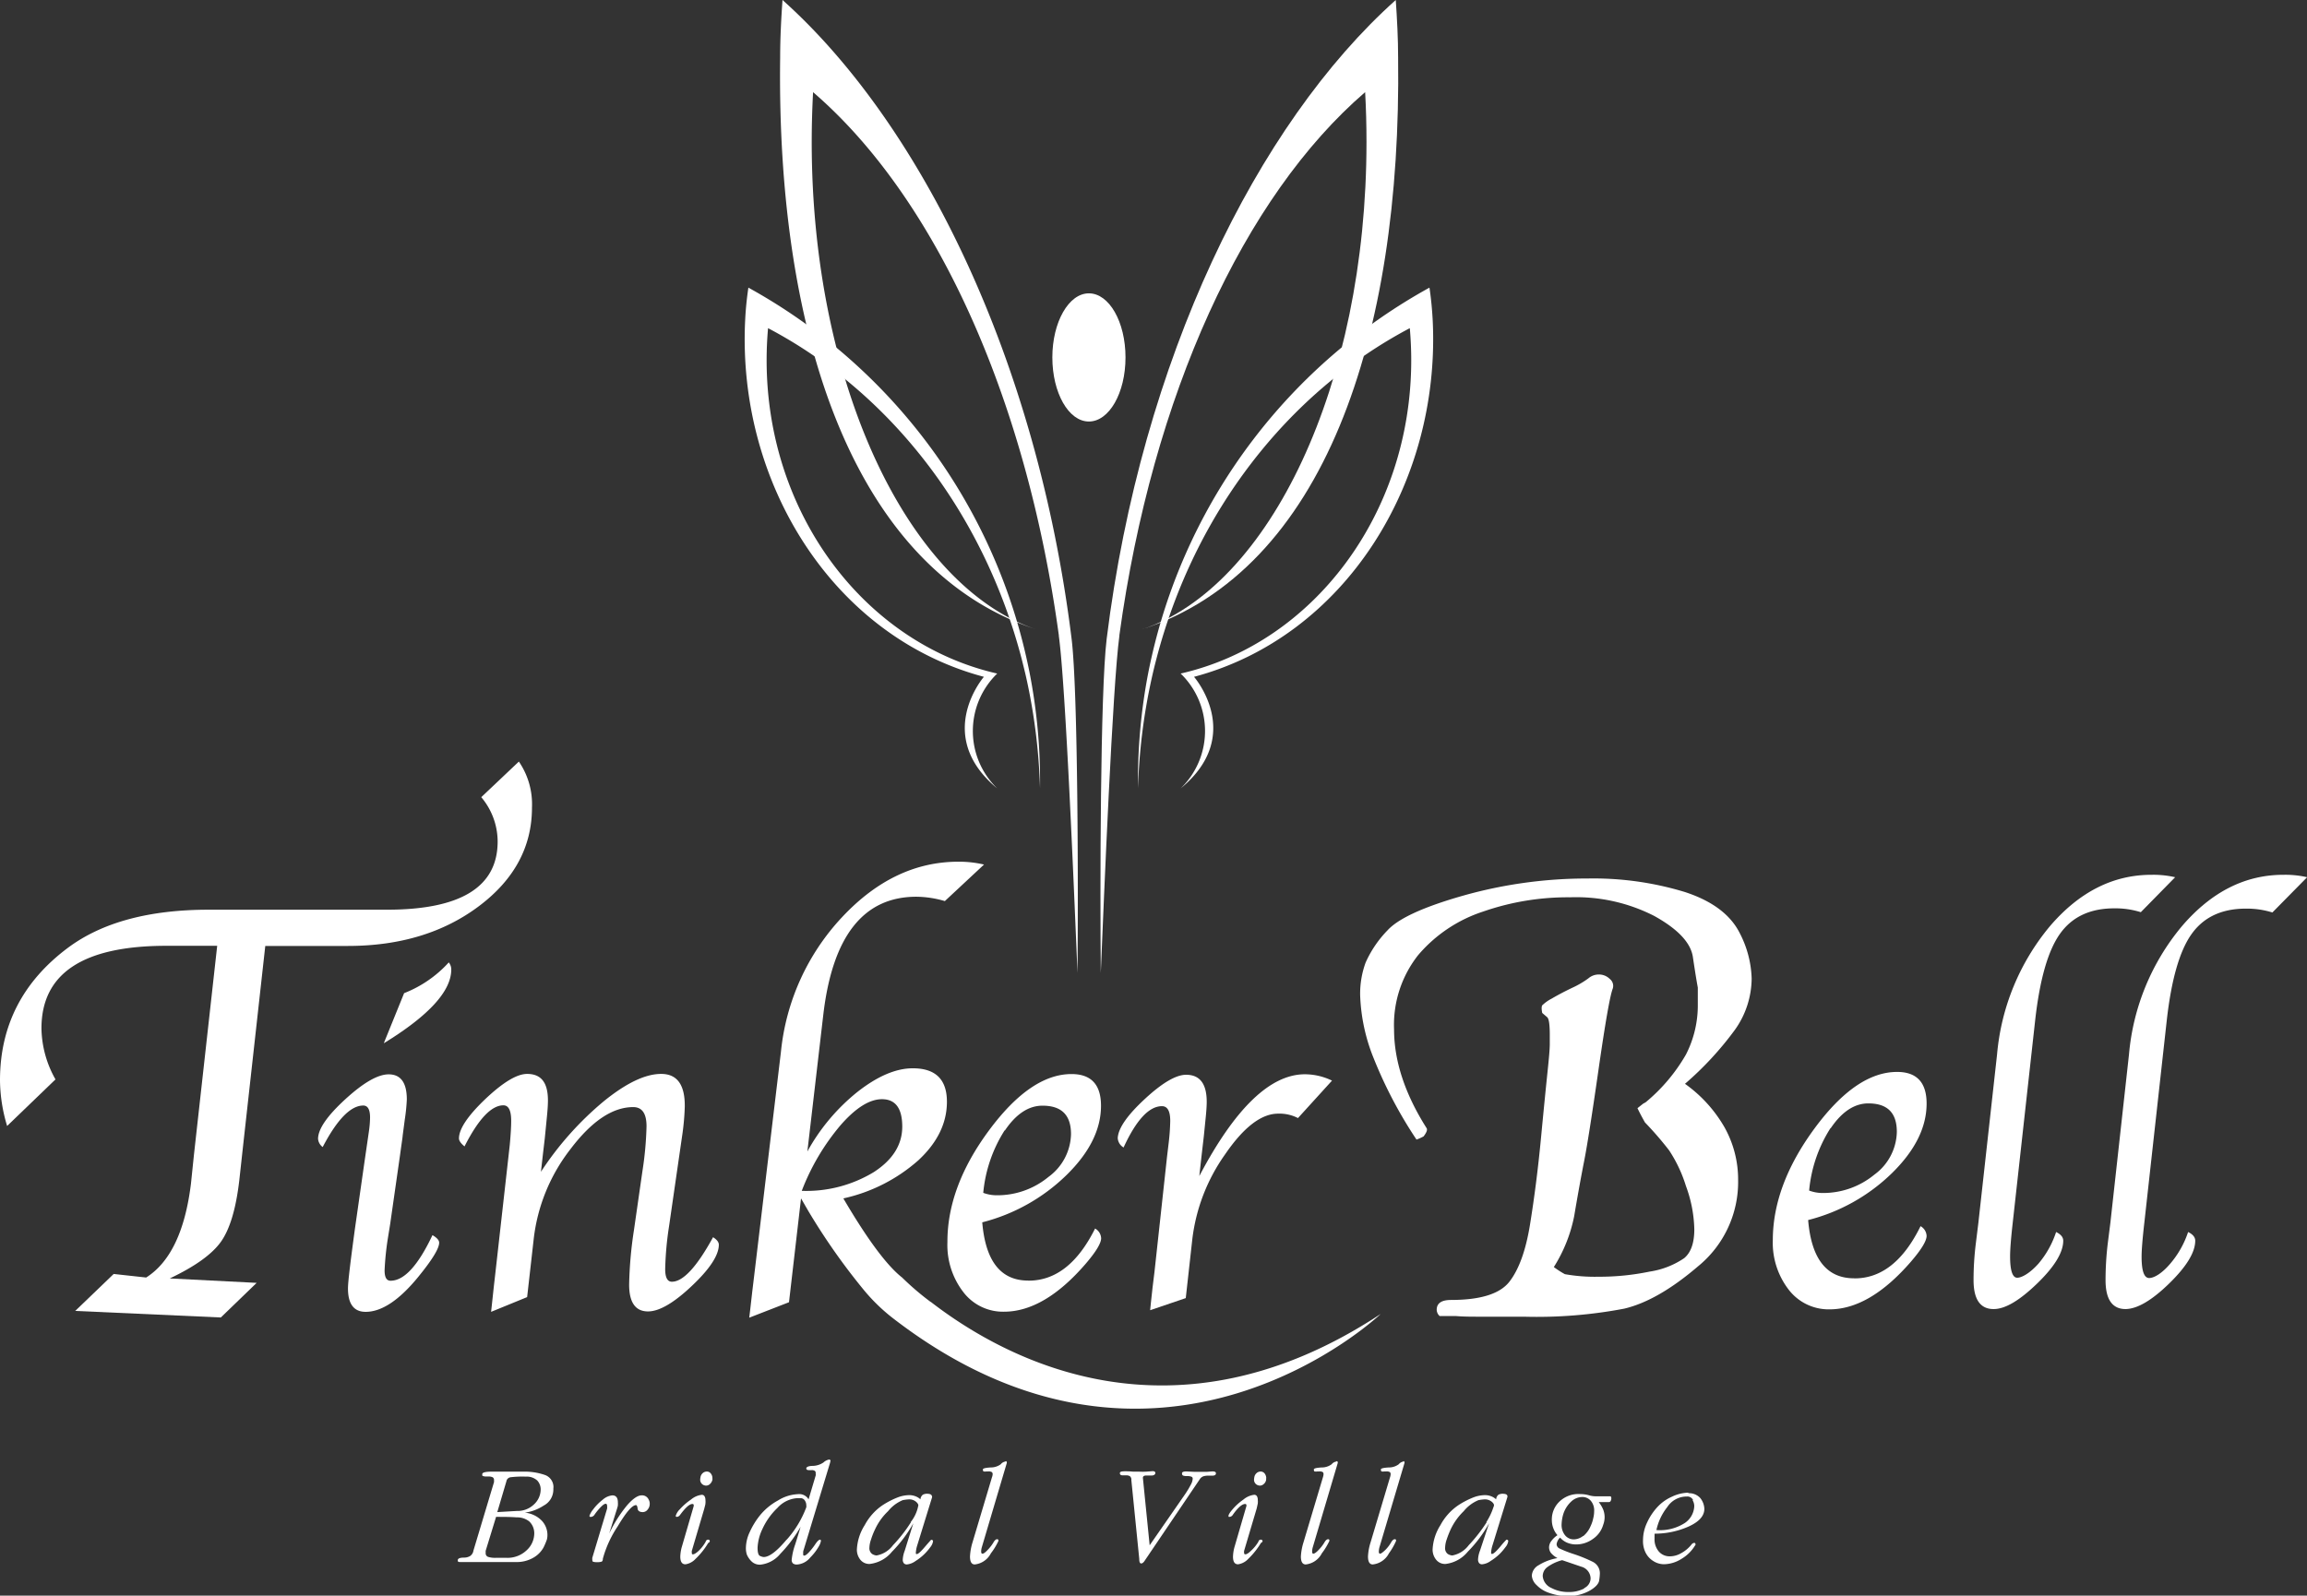 <svg xmlns="http://www.w3.org/2000/svg" viewBox="0 0 323.86 224.06"><rect x="0" y="0" width="323.86" height="224.06" fill="#333333" stroke="none"/><defs><style>.cls-1{fill:#fff;}</style></defs><g id="レイヤー_2" data-name="レイヤー 2"><g id="レイヤー_1-2" data-name="レイヤー 1"><path class="cls-1" d="M130.65,182.82a38,38,0,0,1-4-3.42q-3.21-2.51-8.26-11.12a23.45,23.45,0,0,0,10.54-5.36q4-3.72,4-8.21c0-3.14-1.6-4.7-4.79-4.7q-3.56,0-7.8,3.34a28.05,28.05,0,0,0-7,8.34l2.24-19.24q1.95-16.53,13.06-16.53a14.58,14.58,0,0,1,4,.61l5.5-5.13a15.62,15.62,0,0,0-3.59-.4q-9.06,0-16.35,7.8a32.35,32.35,0,0,0-8.57,18.89L105.9,178.9l-.3,2.49-.3,2.64-.12,1,5.58-2.17,1.69-14.58.93,1.61A89.8,89.8,0,0,0,121.15,181a25.78,25.78,0,0,0,4.3,4.18c37.45,28.8,68.37-.67,68.37-.67-29,19.13-52.56,6.49-63.17-1.71m-18.09-15.6A31.86,31.86,0,0,1,118,158c2.13-2.44,4.07-3.65,5.81-3.65q2.85,0,2.85,3.85c0,2.54-1.34,4.67-4,6.39A18.26,18.26,0,0,1,112.56,167.22Z"/><path class="cls-1" d="M7.79,151.57,1,158.11a22.65,22.65,0,0,1-1-6.41q0-11.52,9.59-18.65,7.17-5.31,19.73-5.31h25q15.56,0,15.54-9.6a9.69,9.69,0,0,0-2.3-6.2l5.28-5a10.6,10.6,0,0,1,1.84,6.45q0,8.25-7.43,13.84t-18.38,5.6H37.24L34.1,161.12l-.51,4.65c-.47,4-1.33,6.84-2.57,8.59s-3.64,3.48-7.19,5.16l12.2.62L31,185l-20.44-.92,5.4-5.19,4.56.5q5.07-3.22,6.29-13.2l.42-4.06,3.26-29.32H23.37q-17.55,0-17.55,11.6A14.93,14.93,0,0,0,7.79,151.57Z"/><path class="cls-1" d="M60.73,173.45c.61.36.92.71.92,1.05,0,.82-1,2.43-2.95,4.82q-4,4.89-7.37,4.89c-1.65,0-2.48-1.1-2.48-3.29,0-.93.35-3.78,1-8.55l1.32-9.24.34-2.34.27-1.86a15.06,15.06,0,0,0,.17-2c0-1.13-.32-1.69-.95-1.69-1.76,0-3.67,1.94-5.7,5.83a1.6,1.6,0,0,1-.65-1.15c0-1.38,1.28-3.23,3.82-5.56s4.58-3.5,6.09-3.5q2.55,0,2.55,3.53a25.89,25.89,0,0,1-.28,2.78l-.3,2.27c0,.19-.15,1.1-.37,2.75l-1.39,9.71-.35,2.17a40,40,0,0,0-.43,4.31c0,1,.28,1.46.84,1.46q2.85,0,5.87-6.38m-6.81-27,2.84-7A16.63,16.63,0,0,0,63,135.14a1.6,1.6,0,0,1,.35,1Q63.35,140.68,53.92,146.47Z"/><path class="cls-1" d="M74.92,174,74,182.14l-5.06,2.07.11-1,.27-2.52.27-2.37,1.77-15.75.2-1.79c.13-1.41.2-2.54.2-3.4,0-1.44-.36-2.17-1.09-2.17-1.69,0-3.51,1.93-5.46,5.77-.52-.43-.78-.8-.78-1.12q0-2,3.72-5.55c2.48-2.34,4.42-3.51,5.85-3.51,2,0,2.92,1.25,2.92,3.73,0,.64-.06,1.48-.17,2.55l-.27,2.75-.27,2.3-.27,2.41a44.63,44.63,0,0,1,8.77-9.86q4.77-3.89,8.12-3.88t3.3,4.58a34.65,34.65,0,0,1-.38,4.18l-1.83,12.65a45.38,45.38,0,0,0-.54,6c0,1.17.31,1.77.94,1.77q2.36,0,5.78-6.25.81.51.81,1.05,0,2.21-3.78,5.78c-2.52,2.39-4.58,3.59-6.16,3.59q-2.66,0-2.65-3.8A56.84,56.84,0,0,1,89,172.7l1.18-8.21a47.9,47.9,0,0,0,.58-6.34c0-1.79-.62-2.69-1.87-2.69q-4.34,0-8.8,5.89A25.19,25.19,0,0,0,74.92,174Z"/><path class="cls-1" d="M141.07,158.74q2.35-3.48,5.28-3.48c2.69,0,4,1.33,4,4a7.64,7.64,0,0,1-3.16,6,11.29,11.29,0,0,1-7.37,2.58,5.4,5.4,0,0,1-1.79-.34,19.68,19.68,0,0,1,3-8.77m3.31,21.09q-5.77,0-6.45-8.18A26.16,26.16,0,0,0,149.72,165q4.84-4.74,4.84-9.73,0-4.45-4.14-4.45-5.73,0-11.59,7.92T133,174.43a10.81,10.81,0,0,0,2.23,7,7,7,0,0,0,5.71,2.76q5.66,0,11.46-6.72c1.46-1.7,2.18-2.9,2.18-3.6a1.65,1.65,0,0,0-.85-1.36Q150.08,179.84,144.38,179.83Z"/><path class="cls-1" d="M168.67,162.35l-.31,2.79q7.53-14.29,14.83-14.29a8.79,8.79,0,0,1,3.8.89L182.21,157a5.65,5.65,0,0,0-2.79-.62q-3.53,0-7.45,5.73A25.84,25.84,0,0,0,167.38,174l-.92,8.28-5,1.7.1-1,.24-2.2.27-2.2,1.76-16.16.21-1.76a31.14,31.14,0,0,0,.24-3.26c0-1.38-.39-2.07-1.16-2.07q-2.72,0-5.39,5.8a1.64,1.64,0,0,1-.82-1.32c.07-1.38,1.33-3.2,3.79-5.48s4.39-3.41,5.81-3.41q2.89,0,2.89,3.8c0,.61-.06,1.44-.17,2.48L169,159.5Z"/><path class="cls-1" d="M257,158.42q2.36-3.48,5.28-3.48c2.69,0,4,1.33,4,4a7.62,7.62,0,0,1-3.15,6,11.31,11.31,0,0,1-7.37,2.58,5.4,5.4,0,0,1-1.79-.34,19.56,19.56,0,0,1,3-8.77m3.31,21.09q-5.77,0-6.45-8.18a26,26,0,0,0,11.79-6.61c3.22-3.17,4.84-6.41,4.84-9.75,0-2.95-1.38-4.44-4.14-4.44q-5.75,0-11.59,7.93t-5.86,15.66a10.78,10.78,0,0,0,2.24,7,7.07,7.07,0,0,0,5.71,2.75q5.65,0,11.46-6.72c1.45-1.69,2.18-2.89,2.18-3.6a1.65,1.65,0,0,0-.85-1.36Q266,179.52,260.34,179.51Z"/><path class="cls-1" d="M288.64,173c.65.32,1,.72,1,1.22,0,1.63-1.21,3.64-3.65,6s-4.47,3.6-6.12,3.6q-2.82,0-2.82-4.07a41.63,41.63,0,0,1,.31-5.06l.37-3,2.62-23.62a32.53,32.53,0,0,1,7.41-18q6.18-7.23,14.27-7.23a13.67,13.67,0,0,1,3.32.34l-4.82,4.91a11.93,11.93,0,0,0-3.73-.54c-3.39,0-5.93,1.2-7.62,3.58s-2.84,6.43-3.48,12.14l-3.15,28.43c-.25,2.2-.37,3.77-.37,4.72,0,2,.34,3,1,3s1.82-.67,3-2A13.27,13.27,0,0,0,288.64,173Z"/><path class="cls-1" d="M307.17,173c.65.32,1,.72,1,1.22q0,2.44-3.65,6t-6.12,3.6q-2.82,0-2.82-4.07a43.71,43.71,0,0,1,.3-5.06l.38-3,2.61-23.62a32.47,32.47,0,0,1,7.42-18q6.18-7.23,14.26-7.23a13.76,13.76,0,0,1,3.33.34L319,128.13a12,12,0,0,0-3.73-.54c-3.39,0-5.93,1.2-7.62,3.58s-2.84,6.43-3.48,12.14l-3.15,28.43c-.25,2.2-.38,3.77-.38,4.72,0,2,.35,3,1.06,3s1.82-.67,2.95-2A13.27,13.27,0,0,0,307.17,173Z"/><path class="cls-1" d="M244.27,131.11a14.73,14.73,0,0,1,1.63,6.3,12.53,12.53,0,0,1-2.36,7.21,45.47,45.47,0,0,1-7,7.57,19.24,19.24,0,0,1,5.58,6.16A15,15,0,0,1,244,165.7a15.28,15.28,0,0,1-5.63,12.12c-3.75,3.21-7.19,5.19-10.35,5.94a65.48,65.48,0,0,1-14.1,1.13h-6.32c-1.06,0-2.13,0-3.21-.09h-2.29a1.22,1.22,0,0,1-.4-1.09q.15-1.17,2-1.17,6.19,0,8.19-2.56c1.33-1.71,2.3-4.37,2.89-8s1.12-7.68,1.55-12.21.75-7.7.94-9.51.29-3,.29-3.65v-1.3c0-1.44-.12-2.27-.37-2.48l-.69-.59c-.11-.54-.1-.9,0-1.07a5.62,5.62,0,0,1,1.34-.95c.76-.45,1.7-.95,2.82-1.49a12.81,12.81,0,0,0,2.32-1.35,2.23,2.23,0,0,1,1.47-.54,2.14,2.14,0,0,1,1.54.63,1.23,1.23,0,0,1,.41,1.35q-.57,1.44-2,11.4t-2.07,13.1q-.62,3.17-1.35,7.48a21,21,0,0,1-2.85,7.12,12.79,12.79,0,0,0,1.55,1,24.07,24.07,0,0,0,4.72.36,34.73,34.73,0,0,0,7.17-.72,11.68,11.68,0,0,0,4.86-1.89c.94-.78,1.42-2.13,1.42-4.05a18.63,18.63,0,0,0-1.18-6.09,19.42,19.42,0,0,0-2.36-5,47.16,47.16,0,0,0-3.39-3.92c-.37-.66-.73-1.32-1.05-2l.81-.64.33-.18a24.59,24.59,0,0,0,5.66-6.7,15.11,15.11,0,0,0,1.67-7.07v-2.35c-.16-.84-.39-2.26-.69-4.28s-2.11-3.93-5.42-5.77A24.09,24.09,0,0,0,220.39,126a36.12,36.12,0,0,0-12.18,2,20.18,20.18,0,0,0-9.13,6.12,15.81,15.81,0,0,0-3.38,10.41q0,6.66,4.56,13.87c.16.24,0,.63-.41,1.17a6.61,6.61,0,0,1-1,.45,61.89,61.89,0,0,1-6-11.39,25.77,25.77,0,0,1-1.91-8.88,12.69,12.69,0,0,1,.77-4.59,15.53,15.53,0,0,1,3.06-4.51q2.28-2.52,10.72-4.91a64,64,0,0,1,17.4-2.38,44,44,0,0,1,13.61,1.89Q242.32,127.14,244.27,131.11Z"/><path class="cls-1" d="M75.38,207.85a1.84,1.84,0,0,1,.52,1.34,2.86,2.86,0,0,1-.93,2.05,3.33,3.33,0,0,1-2.44.93l-2.72.16L71.09,208a.69.69,0,0,1,.55-.56,13.6,13.6,0,0,1,2.18-.09,2.16,2.16,0,0,1,1.56.51m2.31,1.1a1.8,1.8,0,0,0-1.18-1.84,8.76,8.76,0,0,0-3.14-.47l-1,0c-.35,0-.78,0-1.28,0H70c-.35,0-.67,0-1,0-.86,0-1.3.12-1.3.35s0,.24.13.27a1.1,1.1,0,0,0,.42.06h.32a1.35,1.35,0,0,1,.57.1.42.42,0,0,1,.21.4,2.12,2.12,0,0,1,0,.29l-2.89,9.62a1.1,1.1,0,0,1-.47.76,1.65,1.65,0,0,1-.82.22c-.61,0-.91.12-.91.38s.14.24.42.24h7.7a4.64,4.64,0,0,0,2.55-.64,3.71,3.71,0,0,0,1.38-1.42,9.42,9.42,0,0,0,.46-1.09,2.67,2.67,0,0,0,.08-.64,2.93,2.93,0,0,0-.78-2,3.78,3.78,0,0,0-2.4-1.14,6.36,6.36,0,0,0,2.66-1,2.53,2.53,0,0,0,1.35-2.21,2.58,2.58,0,0,0,0-.32M75,215.32a3.22,3.22,0,0,1-1.07,2.37,3.88,3.88,0,0,1-2.84,1.06H69.6a3.22,3.22,0,0,1-1.07-.13.52.52,0,0,1-.35-.54.88.88,0,0,1,0-.14.9.9,0,0,1,0-.18L69.64,213c1.09,0,2,0,2.89.07a2.71,2.71,0,0,1,1.78.58A2.29,2.29,0,0,1,75,215.32Z"/><path class="cls-1" d="M91.05,210.55a1.15,1.15,0,0,1,.16.62,1.22,1.22,0,0,1-.29.8.86.86,0,0,1-.66.36c-.46,0-.71-.16-.75-.49s-.11-.49-.23-.49c-.53,0-1.39,1-2.58,3a15.46,15.46,0,0,0-2.07,4.52c0,.23-.06.36-.18.42a2.05,2.05,0,0,1-.61.07,1.77,1.77,0,0,1-.53-.05c-.11,0-.16-.12-.16-.29a1.3,1.3,0,0,1,0-.28l2.08-6.91a2.22,2.22,0,0,0,0-.33c0-.23-.07-.34-.21-.34s-.34.13-.62.4a8.1,8.1,0,0,0-1,1.22.7.7,0,0,1-.47.23c-.13,0-.18-.05-.18-.17a2.92,2.92,0,0,1,.52-.89,6.88,6.88,0,0,1,1.34-1.36,2.4,2.4,0,0,1,1.35-.61c.52,0,.78.33.78,1a3,3,0,0,1,0,.36c0,.14-.06.3-.11.48l-1.11,3.52a18.87,18.87,0,0,1,2.54-4c.8-.91,1.48-1.36,2-1.36A1,1,0,0,1,91.05,210.55Z"/><path class="cls-1" d="M100,207.82a1.13,1.13,0,0,1-.41.63.76.76,0,0,1-.68.13.82.82,0,0,1-.61-.9,2.17,2.17,0,0,1,.06-.37,1,1,0,0,1,.33-.49.87.87,0,0,1,.63-.18.69.69,0,0,1,.5.32,1,1,0,0,1,.19.62,1.49,1.49,0,0,1,0,.24m-.58,8.83a10.54,10.54,0,0,1-1.79,2.25,2.41,2.41,0,0,1-1.42.76q-.72,0-.72-1.08a5.63,5.63,0,0,1,.24-1.45l1.59-5.46a.94.94,0,0,0,.06-.28c0-.13-.06-.2-.18-.2-.44,0-1,.53-1.79,1.6A.59.59,0,0,1,95,213c-.09,0-.14-.05-.14-.15a2.18,2.18,0,0,1,.58-.92A8.53,8.53,0,0,1,97,210.57a2.88,2.88,0,0,1,1.51-.67.43.43,0,0,1,.39.2,1,1,0,0,1,.13.52,2.27,2.27,0,0,1,0,.5c0,.14-.08.38-.16.72l-1.75,5.93a.79.79,0,0,0,0,.28c0,.14,0,.21.16.21s.48-.18.85-.54a5.41,5.41,0,0,0,.94-1.24.34.34,0,0,1,.35-.28.2.2,0,0,1,.22.22A.34.34,0,0,1,99.46,216.65Z"/><path class="cls-1" d="M110.42,216.2c-1.36,1.63-2.43,2.44-3.22,2.44a1.56,1.56,0,0,1-.5-.15c-.24-.1-.35-.49-.35-1.16a6.79,6.79,0,0,1,.69-2.65,9.53,9.53,0,0,1,2.1-2.94,4.1,4.1,0,0,1,2.8-1.37l.42,0a.71.71,0,0,1,.61.31,1.18,1.18,0,0,1,.22.69,1,1,0,0,1,0,.28,14.41,14.41,0,0,1-2.73,4.53m6.13-11c0-.15-.07-.23-.2-.23a1.58,1.58,0,0,0-.79.41,2.78,2.78,0,0,1-1.47.48c-.63,0-.94.16-.94.35s.15.25.45.25h.27a.76.76,0,0,1,.49.11.4.4,0,0,1,.11.32V207a.42.42,0,0,1,0,.18l-1,3.36a1.52,1.52,0,0,0-1.49-.73,5.74,5.74,0,0,0-2.81.89,8.5,8.5,0,0,0-2.52,2.08,11.05,11.05,0,0,0-1.46,2.39,5.4,5.4,0,0,0-.52,2.2,2.85,2.85,0,0,0,.14.94,3,3,0,0,0,.62.91,1.65,1.65,0,0,0,1.27.49,4.18,4.18,0,0,0,2.79-1.51,19.21,19.21,0,0,0,2.86-3.81c-.18.62-.43,1.44-.76,2.48a9.17,9.17,0,0,0-.49,2.13.67.67,0,0,0,.18.54.88.88,0,0,0,.58.15,2.62,2.62,0,0,0,1.86-1,7.27,7.27,0,0,0,1.2-1.57,2.17,2.17,0,0,0,.28-.74q0-.18-.12-.18c-.15,0-.38.21-.67.64a8.92,8.92,0,0,1-.88,1.12c-.3.32-.53.48-.67.48s-.15-.08-.15-.24,0-.18,0-.28a1.36,1.36,0,0,1,.08-.32l3.69-12.18A.48.48,0,0,0,116.55,205.2Z"/><path class="cls-1" d="M127.88,213.75a20.48,20.48,0,0,1-2.52,3.23,3.71,3.71,0,0,1-2.31,1.44,1.36,1.36,0,0,1-.63-.22,1,1,0,0,1-.37-.9,3.76,3.76,0,0,1,.23-1.13,10.22,10.22,0,0,1,.57-1.44,8.38,8.38,0,0,1,1.82-2.53,5.23,5.23,0,0,1,2.06-1.55,6.63,6.63,0,0,1,.88-.11,1.48,1.48,0,0,1,1,.35c.26.23.36.44.28.62a5.2,5.2,0,0,1-1.06,2.24m2.34-4a1.38,1.38,0,0,0-.61.13.93.93,0,0,0-.35.66,1.91,1.91,0,0,0-.64-.41,2.32,2.32,0,0,0-1-.18,4.63,4.63,0,0,0-1.51.3,11.6,11.6,0,0,0-2.22,1.15,7.82,7.82,0,0,0-2.45,2.76,7,7,0,0,0-1.1,3.43,2.24,2.24,0,0,0,.48,1.42,1.6,1.6,0,0,0,1.33.6,4.72,4.72,0,0,0,3.11-1.71,18.38,18.38,0,0,0,3-4L127,217.77a4,4,0,0,0-.27,1.22.78.78,0,0,0,.16.53.54.54,0,0,0,.42.16,2.46,2.46,0,0,0,1.2-.47,7.49,7.49,0,0,0,1.21-.94,7.86,7.86,0,0,0,.87-1,1.77,1.77,0,0,0,.39-.83c0-.15-.09-.22-.27-.22,0,0-.31.33-.88,1s-.94,1-1.12,1-.14-.08-.14-.24a4.36,4.36,0,0,1,.2-1l2.08-6.74C130.85,209.92,130.64,209.76,130.22,209.76Z"/><path class="cls-1" d="M141.34,205.42l-3.52,11.88a2.1,2.1,0,0,0-.08.57q0,.3.18.3c.16,0,.41-.18.74-.54a5.63,5.63,0,0,0,.78-1c.18-.33.36-.49.53-.49s.19.08.19.24a8.91,8.91,0,0,1-1.06,1.74,2.89,2.89,0,0,1-2.26,1.56c-.45,0-.67-.37-.67-1.12a8,8,0,0,1,.36-2l2.73-9.14a1.27,1.27,0,0,0,.09-.42.36.36,0,0,0-.12-.29.87.87,0,0,0-.49-.09h-.27a1,1,0,0,1-.37,0c-.08,0-.12-.13-.12-.28s.36-.23,1.07-.28a2.36,2.36,0,0,0,1.44-.45,1,1,0,0,1,.61-.37C141.26,205.11,141.34,205.22,141.34,205.42Z"/><path class="cls-1" d="M170.69,206.86a.29.29,0,0,1-.13.28.91.91,0,0,1-.42.07l-.55,0a2.27,2.27,0,0,0-.65.09,1,1,0,0,0-.49.38l-7.7,11.39c-.19.31-.37.47-.55.47s-.27-.21-.27-.64l-1.11-11.06a.62.62,0,0,0-.19-.54.88.88,0,0,0-.53-.13c-.23,0-.39,0-.48,0-.28,0-.41-.1-.41-.31s.25-.26.75-.26c.24,0,.61,0,1.1.05l.87,0a9.16,9.16,0,0,0,1,0l.87-.07c.26,0,.39.09.39.26s-.17.35-.51.35a3.3,3.3,0,0,1-.39,0l-.36,0c-.33,0-.49.11-.49.33l.95,9.47,5-7.21a14.56,14.56,0,0,0,.81-1.36,1.91,1.91,0,0,0,.23-.76.28.28,0,0,0-.2-.31,1.64,1.64,0,0,0-.55-.08,1.66,1.66,0,0,1-.57-.06q-.18-.06-.18-.33c0-.17.2-.26.63-.26l1,.05.91,0c.25,0,.58,0,1,0l.66-.05C170.5,206.6,170.69,206.69,170.69,206.86Z"/><path class="cls-1" d="M177.76,207.58a1.11,1.11,0,0,0-.19-.62.71.71,0,0,0-.5-.32.85.85,0,0,0-.63.18,1,1,0,0,0-.33.49,2.17,2.17,0,0,0-.06.37.81.81,0,0,0,.61.9.74.74,0,0,0,.67-.13,1,1,0,0,0,.41-.63,1.25,1.25,0,0,0,0-.24m-.51,8.84a.2.2,0,0,0-.22-.22.33.33,0,0,0-.35.28,5.45,5.45,0,0,1-1,1.24q-.55.54-.84.54c-.11,0-.17-.07-.17-.21a1.11,1.11,0,0,1,0-.28l1.76-5.93c.08-.34.13-.58.16-.72a2.35,2.35,0,0,0,0-.5,1,1,0,0,0-.12-.52.43.43,0,0,0-.39-.2,2.88,2.88,0,0,0-1.51.67,7.88,7.88,0,0,0-1.51,1.36c-.39.45-.58.76-.58.92s0,.15.14.15a.6.6,0,0,0,.41-.21c.74-1.07,1.34-1.6,1.79-1.6.12,0,.18.07.18.2a.94.94,0,0,1-.06.28l-1.59,5.46a5.63,5.63,0,0,0-.24,1.45c0,.72.23,1.08.71,1.08a2.43,2.43,0,0,0,1.43-.76,10.86,10.86,0,0,0,1.79-2.25A.4.4,0,0,0,177.25,216.42Z"/><path class="cls-1" d="M187.8,205.42l-3.52,11.88a2.1,2.1,0,0,0-.08.57c0,.2.05.3.18.3s.41-.18.74-.54a5.63,5.63,0,0,0,.78-1c.18-.33.36-.49.54-.49s.18.08.18.24a9.56,9.56,0,0,1-1.06,1.74,2.89,2.89,0,0,1-2.26,1.56c-.45,0-.68-.37-.68-1.12a8.12,8.12,0,0,1,.37-2l2.73-9.14a1.52,1.52,0,0,0,.08-.42.38.38,0,0,0-.11-.29.88.88,0,0,0-.5-.09h-.26a1.07,1.07,0,0,1-.38,0c-.07,0-.11-.13-.11-.28s.36-.23,1.07-.28a2.3,2.3,0,0,0,1.43-.45,1.05,1.05,0,0,1,.61-.37C187.72,205.11,187.8,205.22,187.8,205.42Z"/><path class="cls-1" d="M197.17,205.42l-3.53,11.88a2.59,2.59,0,0,0-.08.57q0,.3.18.3t.75-.54a5.14,5.14,0,0,0,.77-1c.18-.33.36-.49.54-.49s.18.08.18.24a9.14,9.14,0,0,1-1,1.74,2.89,2.89,0,0,1-2.27,1.56c-.44,0-.67-.37-.67-1.12a7.69,7.69,0,0,1,.37-2l2.73-9.14a1.52,1.52,0,0,0,.08-.42.38.38,0,0,0-.11-.29.93.93,0,0,0-.5-.09h-.27a1,1,0,0,1-.37,0c-.08,0-.12-.13-.12-.28s.36-.23,1.08-.28a2.3,2.3,0,0,0,1.43-.45,1.05,1.05,0,0,1,.61-.37C197.08,205.11,197.17,205.22,197.17,205.42Z"/><path class="cls-1" d="M208.7,213.75a21.72,21.72,0,0,1-2.52,3.23,3.73,3.73,0,0,1-2.31,1.44,1.39,1.39,0,0,1-.64-.22,1,1,0,0,1-.36-.9,3.7,3.7,0,0,1,.22-1.13,13.4,13.4,0,0,1,.57-1.44,8.75,8.75,0,0,1,1.82-2.53,5.24,5.24,0,0,1,2.07-1.55,6.63,6.63,0,0,1,.88-.11,1.52,1.52,0,0,1,1,.35c.27.23.35.44.27.62s-.3,1.05-1.05,2.24m2.34-4a1.42,1.42,0,0,0-.62.13.89.89,0,0,0-.34.66,2.14,2.14,0,0,0-.64-.41,2.37,2.37,0,0,0-1-.18,4.63,4.63,0,0,0-1.51.3,11.57,11.57,0,0,0-2.21,1.15,7.84,7.84,0,0,0-2.46,2.76,7,7,0,0,0-1.1,3.43,2.25,2.25,0,0,0,.49,1.42,1.6,1.6,0,0,0,1.33.6,4.74,4.74,0,0,0,3.11-1.71,18.38,18.38,0,0,0,3-4l-1.28,3.85a4,4,0,0,0-.27,1.22.78.78,0,0,0,.16.53.53.53,0,0,0,.41.16,2.39,2.39,0,0,0,1.2-.47,7.61,7.61,0,0,0,1.22-.94,7.79,7.79,0,0,0,.86-1,1.67,1.67,0,0,0,.39-.83c0-.15-.09-.22-.26-.22a13.4,13.4,0,0,0-.88,1c-.57.67-.94,1-1.12,1s-.14-.08-.14-.24a3.86,3.86,0,0,1,.2-1l2.08-6.74C211.67,209.92,211.46,209.76,211,209.76Z"/><path class="cls-1" d="M222.25,215.67a2.18,2.18,0,0,1-1.31.49,1.56,1.56,0,0,1-1.23-.57,2.3,2.3,0,0,1-.49-1.55,5.67,5.67,0,0,1,.23-1.41,4.1,4.1,0,0,1,1.15-1.81,2.28,2.28,0,0,1,1.5-.61,1.56,1.56,0,0,1,1.21.52,2.08,2.08,0,0,1,.48,1.47,4.11,4.11,0,0,1-.13,1,4.73,4.73,0,0,1-.36,1.08,3.63,3.63,0,0,1-1.05,1.43m.74-5.76a4.35,4.35,0,0,0-1.14-.15,3.83,3.83,0,0,0-3,1.12,3.46,3.46,0,0,0-1,2.32,1.47,1.47,0,0,0,0,.25,3.2,3.2,0,0,0,.25,1.21,3,3,0,0,0,.54.87,3.35,3.35,0,0,0-.84.79,1.5,1.5,0,0,0-.34.91,1.33,1.33,0,0,0,.27.8,3.13,3.13,0,0,0,.91.72,7.32,7.32,0,0,0-2.65,1,1.78,1.78,0,0,0-.95,1.46,2,2,0,0,0,.66,1.32,4.38,4.38,0,0,0,1.85,1.13,7.6,7.6,0,0,0,2.54.42,6.11,6.11,0,0,0,3-.72c.87-.48,1.33-1,1.4-1.45a8.11,8.11,0,0,0,.1-.93,1.79,1.79,0,0,0-1-1.71,20.22,20.22,0,0,0-2.64-1.08,16.08,16.08,0,0,1-2-.78.69.69,0,0,1-.43-.61,1.55,1.55,0,0,1,.49-.93,2.71,2.71,0,0,0,1,.72,3.26,3.26,0,0,0,1.24.24,4,4,0,0,0,2.35-.76,3.62,3.62,0,0,0,1.46-2,3.1,3.1,0,0,0,.2-1.08,3,3,0,0,0-.18-1,4.45,4.45,0,0,0-.65-1.11h1.45a.26.26,0,0,0,.23-.16.78.78,0,0,0,.09-.37c0-.19-.06-.28-.18-.28h-2.08a3.55,3.55,0,0,1-.94-.16m-.6,13.1a4.49,4.49,0,0,1-2.19.5,5,5,0,0,1-2.45-.58,2,2,0,0,1-1.19-1.64,1.58,1.58,0,0,1,.61-1.25,6.08,6.08,0,0,1,2.12-1L222,220a1.75,1.75,0,0,1,1.29,1.62A1.52,1.52,0,0,1,222.39,223Z"/><path class="cls-1" d="M237.62,210.68a1.61,1.61,0,0,1,.22.87,3,3,0,0,1-1.31,2.3,6.42,6.42,0,0,1-4,1,7.82,7.82,0,0,1,1.52-3.22,3.24,3.24,0,0,1,2.51-1.48h.21a.78.78,0,0,1,.26,0,.9.9,0,0,1,.63.45m-.63-1a5.67,5.67,0,0,0-2.33.57,6.21,6.21,0,0,0-2.07,1.49,8.37,8.37,0,0,0-1.41,2.14,5.77,5.77,0,0,0-.57,2.42A3.64,3.64,0,0,0,231,218a2.93,2.93,0,0,0,1.09,1.2,2.77,2.77,0,0,0,1.51.45,4.73,4.73,0,0,0,2.46-.76,5.46,5.46,0,0,0,1.89-1.87.17.17,0,0,0,.07-.14c0-.15-.07-.23-.18-.23a.55.55,0,0,0-.37.21A4.71,4.71,0,0,1,236,218.1a3.15,3.15,0,0,1-1.57.44,2,2,0,0,1-1.54-.65,2.61,2.61,0,0,1-.62-1.86,1.74,1.74,0,0,1,0-.29c0-.13,0-.26,0-.38a11.73,11.73,0,0,0,4.77-1q2.22-1,2.22-2.49a2.57,2.57,0,0,0-.57-1.51A2.11,2.11,0,0,0,237,209.68Z"/><path class="cls-1" d="M201.13,45.1c-.08-1.59-.23-3.17-.46-4.71A79.18,79.18,0,0,0,161.84,91.5c-.22.94-.43,1.89-.62,2.84a79.4,79.4,0,0,0-1.46,16.33,82,82,0,0,1,1.92-15.44c.2-.9.42-1.8.65-2.68,5.34-20.54,18.44-37.42,35.58-46.47.13,1.48.2,3,.2,4.5,0,21.7-13.9,39.8-32.37,44a11.21,11.21,0,0,1,0,16.13c9.06-7.45,1.88-15.67,1.88-15.67C188.79,89.4,202.2,67.85,201.13,45.1Z"/><path class="cls-1" d="M104.6,45.1a45.52,45.52,0,0,1,.46-4.71A79.18,79.18,0,0,1,143.89,91.5c.22.94.43,1.89.62,2.84A79.4,79.4,0,0,1,146,110.67a82.85,82.85,0,0,0-1.92-15.44c-.2-.9-.43-1.8-.65-2.68C138.07,72,125,55.13,107.82,46.08c-.13,1.48-.2,3-.2,4.5,0,21.7,13.9,39.8,32.37,44a11.22,11.22,0,0,0,0,16.13c-9-7.45-1.87-15.67-1.87-15.67C116.94,89.4,103.53,67.85,104.6,45.1Z"/><path class="cls-1" d="M196.27,8.09c0-2.73-.15-5.43-.33-8.09-19.48,17.42-35.73,50.51-40.58,89.68-.91,7.37-.94,35.58-.83,46.94.45-10.73,1.65-40.24,2.61-47.33,0,0,0-.07,0-.09,4.63-33.73,17.48-61.6,34.5-76.26.13,2.3.19,4.64.19,7,0,34.09-13.58,62.46-31.51,68.44C185.84,80,196.78,47.39,196.27,8.09Z"/><path class="cls-1" d="M109.52,8.09c0-2.73.14-5.43.33-8.09,19.48,17.42,35.73,50.51,40.58,89.68.91,7.37.94,35.58.83,46.94-.45-10.73-1.65-40.24-2.62-47.33a.25.25,0,0,0,0-.09c-4.62-33.73-17.47-61.6-34.5-76.26-.12,2.3-.19,4.64-.19,7,0,34.09,13.59,62.46,31.52,68.44C120,80,109,47.39,109.52,8.09Z"/><path class="cls-1" d="M152.86,59.19c2.84,0,5.14-4,5.14-9s-2.3-9-5.14-9-5.13,4.05-5.13,9S150,59.19,152.86,59.19Z"/></g></g></svg>